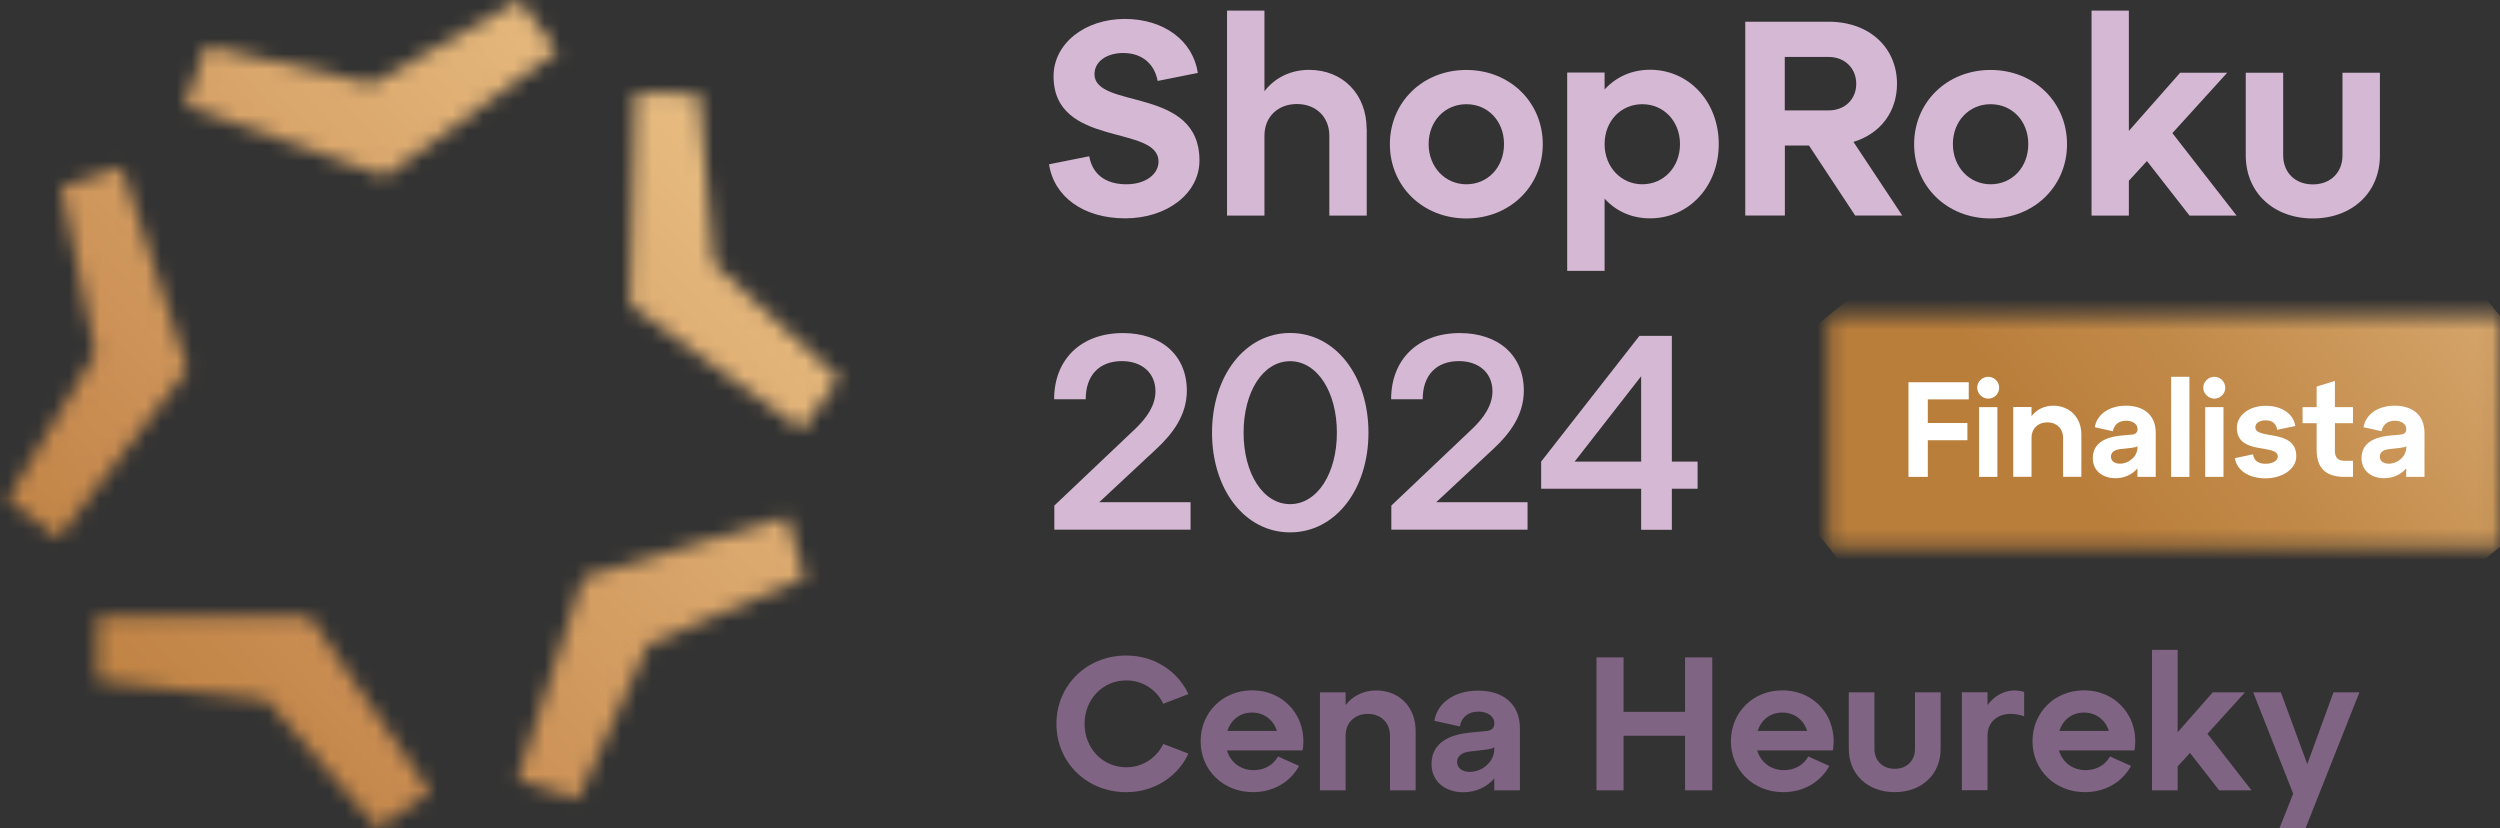 <?xml version="1.0" encoding="UTF-8"?> <svg xmlns="http://www.w3.org/2000/svg" width="163" height="54" viewBox="0 0 163 54" fill="none"><rect x="0" y="0" width="163" height="54" fill="#333333" stroke="none"/><mask id="mask0_5569_238317_6841a3d553440" style="mask-type:luminance" maskUnits="userSpaceOnUse" x="0" y="0" width="55" height="54"><path d="M6.345 40.238V44.393L17.363 45.634L24.637 54L28.055 51.648L20.201 40.232H6.345V40.238ZM38.018 37.643L33.739 50.818L37.687 52.103L42.273 42.01L52.479 37.68L51.3 33.7L38.018 37.643ZM3.994 12.19L6.214 23.051L0.5 32.552L3.794 35.079L12.222 24.08L7.942 10.905L3.994 12.19ZM41.069 19.888L52.279 28.029L54.718 24.667L46.54 17.187L45.573 6.139L41.424 6.033L41.075 19.882L41.069 19.888ZM24.244 5.471L13.438 2.976L12.054 6.893L25.117 11.51L36.321 3.363L33.882 0L24.237 5.471H24.244Z" fill="white"></path></mask><g mask="url(#mask0_5569_238317_6841a3d553440)"><path d="M29.21 -27.056L-26.448 25.412L26.012 81.061L81.669 28.593L29.21 -27.056Z" fill="url(#paint0_linear_5569_238317_6841a3d553440)"></path></g><mask id="mask1_5569_238317_6841a3d553440" style="mask-type:luminance" maskUnits="userSpaceOnUse" x="119" y="20" width="44" height="16"><path d="M162.955 20.557H119.236V35.691H162.955V20.557Z" fill="white"></path></mask><g mask="url(#mask1_5569_238317_6841a3d553440)"><path d="M145.851 -0.783L111.848 26.479L136.343 57.031L170.346 29.77L145.851 -0.783Z" fill="url(#paint1_linear_5569_238317_6841a3d553440)"></path></g><path d="M124.432 31.093V24.923H128.363V26.04H125.693V27.58H128.275V28.703H125.693V31.093H124.432Z" fill="white"></path><path d="M129.636 24.567C130.023 24.567 130.347 24.886 130.347 25.279C130.347 25.672 130.023 25.99 129.636 25.99C129.249 25.99 128.912 25.665 128.912 25.279C128.912 24.892 129.237 24.567 129.636 24.567ZM129.037 26.545H130.229V31.093H129.037V26.545Z" fill="white"></path><path d="M135.705 28.329V31.086H134.514V28.541C134.514 27.948 134.09 27.537 133.485 27.537C132.879 27.537 132.455 27.948 132.455 28.541V31.086H131.264V26.538H132.455V27.131C132.773 26.719 133.272 26.451 133.871 26.451C134.963 26.451 135.705 27.244 135.705 28.329Z" fill="white"></path><path d="M140.554 28.217V31.093H139.362V30.537C139.044 30.918 138.533 31.18 137.927 31.18C137.079 31.18 136.449 30.675 136.449 29.876C136.449 28.834 137.36 28.504 138.202 28.41L138.944 28.341C139.225 28.323 139.369 28.217 139.369 27.98C139.369 27.643 139.05 27.431 138.626 27.431C138.152 27.431 137.84 27.686 137.759 28.117L136.58 27.855C136.705 27.069 137.453 26.451 138.614 26.451C139.718 26.451 140.554 27.013 140.554 28.217ZM139.362 29.19V29.09C139.281 29.152 139.15 29.177 138.957 29.202L138.189 29.29C137.846 29.333 137.634 29.508 137.634 29.776C137.634 30.044 137.853 30.232 138.214 30.232C138.838 30.232 139.362 29.726 139.362 29.184" fill="white"></path><path d="M142.75 24.567H141.558V31.093H142.75V24.567Z" fill="white"></path><path d="M144.378 24.567C144.765 24.567 145.089 24.886 145.089 25.279C145.089 25.672 144.765 25.99 144.378 25.99C143.991 25.99 143.654 25.665 143.654 25.279C143.654 24.892 143.979 24.567 144.378 24.567ZM143.779 26.545H144.971V31.093H143.779V26.545Z" fill="white"></path><path d="M146.898 29.621C146.954 30.033 147.241 30.238 147.709 30.238C148.202 30.238 148.514 30.026 148.514 29.764C148.514 28.91 145.844 29.708 145.844 27.893C145.844 27.076 146.649 26.458 147.715 26.458C148.782 26.458 149.525 26.976 149.656 27.774L148.476 28.024C148.414 27.612 148.14 27.406 147.715 27.406C147.335 27.406 147.048 27.581 147.048 27.849C147.048 28.71 149.718 27.912 149.718 29.752C149.718 30.569 148.826 31.187 147.715 31.187C146.605 31.187 145.844 30.669 145.713 29.87L146.904 29.621H146.898Z" fill="white"></path><path d="M150.128 27.593V26.545H151.045V25.204L152.236 24.836V26.545H153.416V27.593H152.236V29.402C152.236 29.845 152.436 30.045 152.879 30.045H153.416V31.093H152.879C151.625 31.093 151.045 30.513 151.045 29.328V27.593H150.128Z" fill="white"></path><path d="M158.076 28.217V31.093H156.884V30.537C156.566 30.918 156.054 31.18 155.449 31.18C154.601 31.18 153.971 30.675 153.971 29.876C153.971 28.834 154.881 28.504 155.724 28.41L156.466 28.341C156.747 28.323 156.89 28.217 156.89 27.98C156.89 27.643 156.572 27.431 156.148 27.431C155.674 27.431 155.362 27.686 155.281 28.117L154.102 27.855C154.226 27.069 154.975 26.451 156.135 26.451C157.24 26.451 158.076 27.013 158.076 28.217ZM156.89 29.19V29.09C156.809 29.152 156.678 29.177 156.485 29.202L155.717 29.29C155.374 29.333 155.162 29.508 155.162 29.776C155.162 30.044 155.381 30.232 155.742 30.232C156.366 30.232 156.89 29.726 156.89 29.184" fill="white"></path><path d="M71.019 10.194C71.218 11.31 72.029 12.015 73.439 12.015C74.706 12.015 75.535 11.348 75.535 10.537C75.535 8.098 68.692 9.651 68.692 4.972C68.692 2.839 70.732 1.235 73.333 1.235C75.934 1.235 77.794 2.695 78.099 4.754L75.479 5.278C75.279 4.192 74.487 3.456 73.24 3.456C72.123 3.456 71.362 4.036 71.362 4.829C71.362 7.156 78.205 5.602 78.205 10.462C78.205 12.627 76.072 14.236 73.364 14.236C70.657 14.236 68.723 12.845 68.398 10.712L71.019 10.188V10.194Z" fill="#D5B8D3"></path><path d="M89.111 8.404V14.056H86.672V8.841C86.672 7.631 85.805 6.782 84.557 6.782C83.309 6.782 82.442 7.631 82.442 8.841V14.056H80.003V0.693H82.442V5.946C83.091 5.098 84.12 4.555 85.349 4.555C87.589 4.555 89.105 6.177 89.105 8.404" fill="#D5B8D3"></path><path d="M95.605 4.561C98.437 4.561 100.589 6.657 100.589 9.402C100.589 12.146 98.443 14.243 95.605 14.243C92.766 14.243 90.62 12.146 90.62 9.402C90.62 6.657 92.766 4.561 95.605 4.561ZM95.605 12.015C97.014 12.015 98.062 10.899 98.062 9.395C98.062 7.892 97.014 6.794 95.605 6.794C94.195 6.794 93.147 7.911 93.147 9.395C93.147 10.88 94.213 12.015 95.605 12.015Z" fill="#D5B8D3"></path><path d="M112.063 9.395C112.063 12.14 110.129 14.236 107.583 14.236C106.354 14.236 105.344 13.75 104.62 12.951V17.661H102.181V4.729H104.62V5.833C105.344 5.041 106.354 4.548 107.583 4.548C110.129 4.548 112.063 6.644 112.063 9.389M109.536 9.395C109.536 7.917 108.488 6.794 107.078 6.794C105.668 6.794 104.62 7.91 104.62 9.395C104.62 10.88 105.687 12.015 107.078 12.015C108.469 12.015 109.536 10.899 109.536 9.395Z" fill="#D5B8D3"></path><path d="M124.028 14.055H120.959L117.946 9.489H116.373V14.055H113.791V1.416H119.224C121.932 1.416 123.685 3.15 123.685 5.459C123.685 7.28 122.618 8.709 120.846 9.252L124.028 14.055ZM116.367 3.712V7.199H119.218C120.304 7.199 121.027 6.457 121.027 5.465C121.027 4.473 120.304 3.712 119.218 3.712H116.367Z" fill="#D5B8D3"></path><path d="M129.786 4.561C132.624 4.561 134.77 6.657 134.77 9.402C134.77 12.146 132.624 14.243 129.786 14.243C126.947 14.243 124.801 12.146 124.801 9.402C124.801 6.657 126.947 4.561 129.786 4.561ZM129.786 12.015C131.196 12.015 132.244 10.899 132.244 9.395C132.244 7.892 131.196 6.794 129.786 6.794C128.376 6.794 127.328 7.911 127.328 9.395C127.328 10.88 128.394 12.015 129.786 12.015Z" fill="#D5B8D3"></path><path d="M145.825 14.056H142.756L139.98 10.5L138.801 11.785V14.056H136.368V0.693H138.801V8.535L142.144 4.742H145.214L141.639 8.679L145.825 14.056Z" fill="#D5B8D3"></path><path d="M146.423 4.742H148.863V10.126C148.863 11.261 149.655 12.023 150.796 12.023C151.938 12.023 152.73 11.261 152.73 10.126V4.742H155.17V10.126C155.17 12.584 153.329 14.243 150.796 14.243C148.264 14.243 146.423 12.584 146.423 10.126V4.742Z" fill="#D5B8D3"></path><path d="M71.649 32.745H77.625V34.536H68.742V32.964L74.07 27.911C74.756 27.243 75.336 26.445 75.336 25.509C75.336 24.299 74.431 23.544 73.152 23.544C71.655 23.544 70.788 24.486 70.788 26.033H68.729C68.729 23.413 70.501 21.716 73.209 21.716C75.716 21.716 77.382 23.163 77.382 25.471C77.382 27.062 76.459 28.291 75.361 29.302L71.661 32.752L71.649 32.745Z" fill="#D5B8D3"></path><path d="M84.114 21.71C87.078 21.71 89.224 24.511 89.224 28.21C89.224 31.91 87.072 34.711 84.114 34.711C81.157 34.711 79.024 31.91 79.024 28.21C79.024 24.511 81.17 21.71 84.114 21.71ZM84.114 32.87C85.886 32.87 87.165 30.868 87.165 28.21C87.165 25.553 85.886 23.55 84.114 23.55C82.343 23.55 81.082 25.553 81.082 28.21C81.082 30.868 82.349 32.87 84.114 32.87Z" fill="#D5B8D3"></path><path d="M93.621 32.745H99.597V34.536H90.714V32.964L96.041 27.911C96.728 27.243 97.308 26.445 97.308 25.509C97.308 24.299 96.403 23.544 95.124 23.544C93.627 23.544 92.76 24.486 92.76 26.033H90.701C90.701 23.413 92.473 21.716 95.181 21.716C97.689 21.716 99.354 23.163 99.354 25.471C99.354 27.062 98.431 28.291 97.333 29.302L93.633 32.752L93.621 32.745Z" fill="#D5B8D3"></path><path d="M109.005 30.095H110.683V31.866H109.005V34.543H107.003V31.866H100.483V30.095L106.89 21.898H109.005V30.095ZM102.667 30.095H107.003V24.53L102.667 30.095Z" fill="#D5B8D3"></path><path d="M73.433 42.74C75.448 42.74 76.895 43.95 77.481 45.254L75.847 45.884C75.441 45.03 74.562 44.362 73.433 44.362C71.898 44.362 70.713 45.597 70.713 47.194C70.713 48.791 71.898 50.027 73.433 50.027C74.555 50.027 75.435 49.359 75.847 48.505L77.481 49.135C76.901 50.432 75.454 51.649 73.433 51.649C70.856 51.649 68.879 49.709 68.879 47.194C68.879 44.68 70.856 42.74 73.433 42.74Z" fill="#806483"></path><path d="M84.918 48.928H79.996C80.221 49.683 80.864 50.214 81.743 50.214C82.436 50.214 83.016 49.883 83.328 49.322L84.7 49.939C84.145 50.944 83.078 51.648 81.693 51.648C79.753 51.648 78.281 50.214 78.281 48.33C78.281 46.446 79.728 45.011 81.637 45.011C83.777 45.011 85.274 46.795 84.931 48.922M80.021 47.656H83.253C83.028 46.938 82.423 46.458 81.631 46.458C80.838 46.458 80.258 46.938 80.021 47.656Z" fill="#806483"></path><path d="M92.3 47.656V51.529H90.628V47.955C90.628 47.125 90.035 46.545 89.18 46.545C88.326 46.545 87.733 47.125 87.733 47.955V51.529H86.061V45.141H87.733V45.971C88.176 45.391 88.887 45.017 89.723 45.017C91.258 45.017 92.3 46.127 92.3 47.649" fill="#806483"></path><path d="M99.099 47.495V51.531H97.427V50.751C96.984 51.281 96.26 51.656 95.412 51.656C94.227 51.656 93.335 50.951 93.335 49.821C93.335 48.362 94.607 47.894 95.799 47.769L96.841 47.669C97.234 47.644 97.433 47.495 97.433 47.164C97.433 46.696 96.99 46.397 96.391 46.397C95.724 46.397 95.287 46.758 95.181 47.364L93.522 46.995C93.697 45.891 94.745 45.03 96.379 45.03C97.926 45.03 99.099 45.823 99.099 47.507M97.427 48.854V48.717C97.315 48.804 97.128 48.842 96.859 48.879L95.78 49.004C95.3 49.066 95 49.316 95 49.684C95 50.052 95.312 50.327 95.818 50.327C96.697 50.327 97.427 49.622 97.427 48.854Z" fill="#806483"></path><path d="M104.09 51.529V42.863H105.856V46.413H109.867V42.863H111.639V51.529H109.867V47.973H105.856V51.529H104.09Z" fill="#806483"></path><path d="M119.493 48.928H114.571C114.795 49.683 115.438 50.214 116.317 50.214C117.01 50.214 117.59 49.883 117.902 49.322L119.274 49.939C118.719 50.944 117.652 51.648 116.268 51.648C114.327 51.648 112.855 50.214 112.855 48.33C112.855 46.446 114.302 45.011 116.211 45.011C118.351 45.011 119.848 46.795 119.505 48.922M114.596 47.656H117.827C117.603 46.938 116.997 46.458 116.205 46.458C115.413 46.458 114.833 46.938 114.596 47.656Z" fill="#806483"></path><path d="M120.541 45.142H122.213V48.828C122.213 49.608 122.755 50.126 123.535 50.126C124.315 50.126 124.858 49.608 124.858 48.828V45.142H126.53V48.828C126.53 50.513 125.269 51.648 123.535 51.648C121.801 51.648 120.541 50.513 120.541 48.828V45.142Z" fill="#806483"></path><path d="M129.586 45.971C130.129 45.228 131.034 44.817 131.976 45.116V46.701C130.628 46.233 129.586 46.85 129.586 47.948V51.523H127.914V45.135H129.586V45.965V45.971Z" fill="#806483"></path><path d="M139.169 48.928H134.241C134.466 49.683 135.108 50.214 135.988 50.214C136.68 50.214 137.261 49.883 137.572 49.322L138.945 49.939C138.39 50.944 137.323 51.648 135.938 51.648C133.998 51.648 132.519 50.214 132.519 48.33C132.519 46.446 133.967 45.011 135.876 45.011C138.015 45.011 139.513 46.795 139.169 48.922M134.266 47.656H137.498C137.273 46.938 136.668 46.458 135.876 46.458C135.083 46.458 134.503 46.938 134.266 47.656Z" fill="#806483"></path><path d="M146.799 51.529H144.69L142.787 49.09L141.983 49.969V51.529H140.311V42.371H141.983V47.742L144.272 45.141H146.374L143.923 47.842L146.799 51.529Z" fill="#806483"></path><path d="M152.143 45.142H153.833L150.321 54H148.624L149.516 51.748L146.909 45.142H148.712L150.434 49.82L152.143 45.142Z" fill="#806483"></path><defs><linearGradient id="paint0_linear_5569_238317_6841a3d553440" x1="0.615" y1="52.719" x2="49.766" y2="6.385" gradientUnits="userSpaceOnUse"><stop stop-color="#BA7E3B"></stop><stop offset="0.05" stop-color="#BA7E3B"></stop><stop offset="0.3" stop-color="#C88B50"></stop><stop offset="1" stop-color="#EAC085"></stop></linearGradient><linearGradient id="paint1_linear_5569_238317_6841a3d553440" x1="125.479" y1="39.611" x2="162.701" y2="9.769" gradientUnits="userSpaceOnUse"><stop stop-color="#BA7E3B"></stop><stop offset="0.27" stop-color="#BA7E3B"></stop><stop offset="0.48" stop-color="#C18948"></stop><stop offset="0.87" stop-color="#D6A66C"></stop><stop offset="1" stop-color="#DEB17A"></stop></linearGradient></defs></svg> 